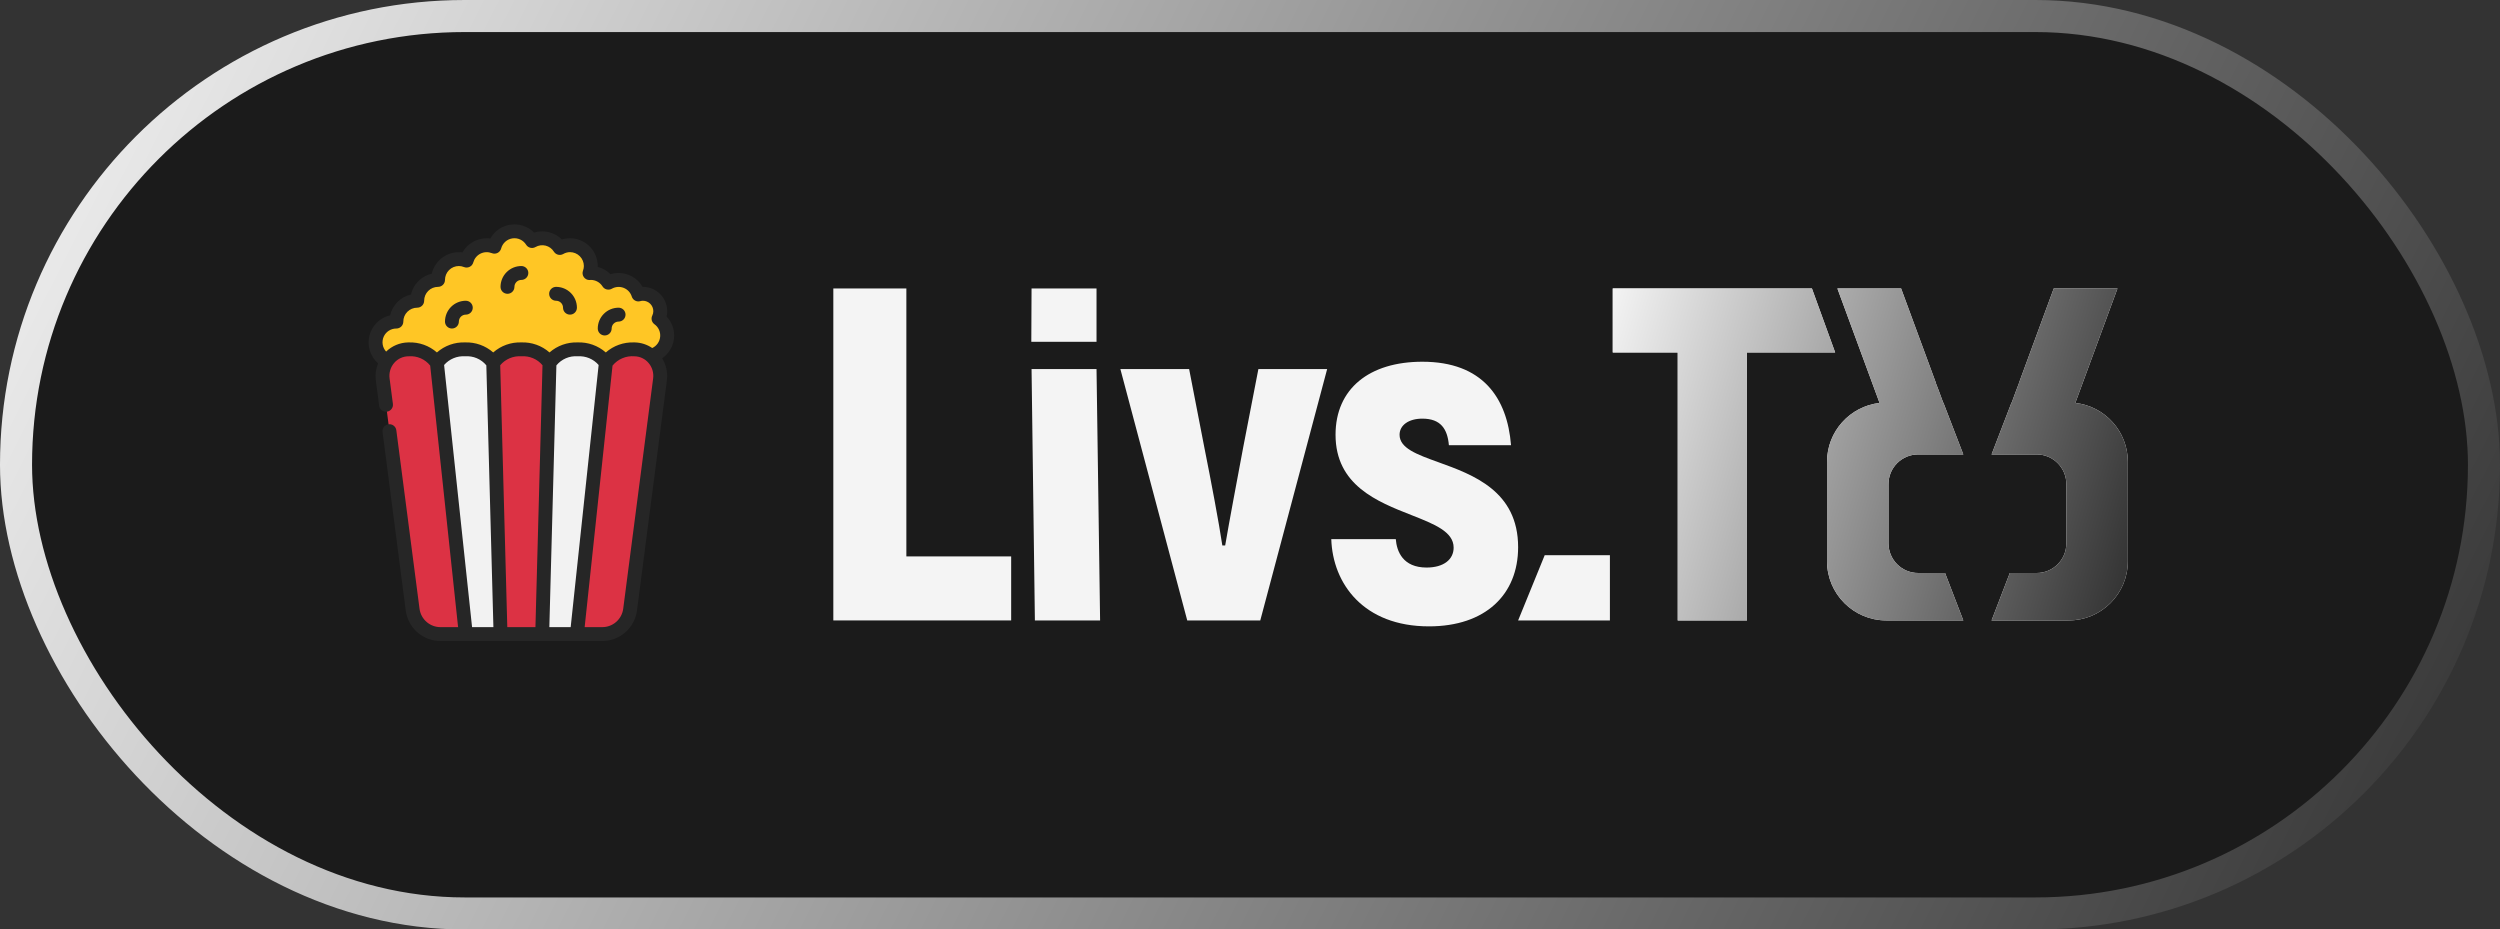 <svg width="156" height="58" viewBox="0 0 156 58" fill="none" xmlns="http://www.w3.org/2000/svg">
<rect x="0" y="0" width="156" height="58" fill="#333333" stroke="none"/>
<rect x="1" y="1" width="154" height="56" rx="28" fill="#1B1B1B" stroke="url(#paint0_linear_49_15297)" stroke-width="2"/>
<path d="M64.369 23.031L64.577 38.715H68.646L68.423 23.031H64.369Z" fill="#F4F4F4"/>
<path d="M63.097 34.72H56.557V18L52 18V38.715H63.097V34.72Z" fill="#F4F4F4"/>
<path d="M78.523 23.031H82.814L78.641 38.715H74.084L69.912 23.031H74.202L75.149 27.913C75.564 29.985 76.067 32.648 76.274 34.039H76.451C76.688 32.648 77.191 29.955 77.576 27.913L78.523 23.031Z" fill="#F4F4F4"/>
<path d="M83.072 33.64C83.161 36.421 85.084 39.085 89.168 39.085C92.69 39.085 94.731 37.102 94.731 34.143C94.731 30.637 91.915 29.621 89.758 28.843C88.419 28.36 87.333 27.968 87.333 27.129C87.333 26.537 87.896 26.123 88.754 26.123C89.908 26.123 90.322 26.774 90.411 27.78H94.288C94.051 24.821 92.512 22.572 88.754 22.572C85.439 22.572 83.338 24.259 83.338 27.129C83.338 30.28 85.946 31.306 88.059 32.136C89.498 32.702 90.707 33.177 90.707 34.172C90.707 34.912 90.085 35.415 89.02 35.415C87.54 35.415 87.156 34.409 87.097 33.64H83.072Z" fill="#F4F4F4"/>
<path d="M114.514 21.995L113.064 18H100.636V21.995H104.69V38.715H109.01V21.995H114.514Z" fill="#F4F4F4"/>
<path d="M114.005 28.82C114.005 26.919 115.44 25.353 117.285 25.144L114.653 18H118.629L120.81 23.919H120.802L120.976 24.369L121.253 25.121H121.265L122.51 28.357H119.693C118.671 28.357 117.843 29.185 117.843 30.207V33.906C117.843 34.927 118.671 35.755 119.693 35.755H121.372L122.51 38.715H117.704C115.662 38.715 114.005 37.059 114.005 35.016V28.82Z" fill="#F4F4F4"/>
<path d="M124.274 38.715H129.079C131.122 38.715 132.778 37.059 132.778 35.016V28.82C132.778 26.919 131.344 25.353 129.499 25.144L132.131 18H128.154L125.974 23.919H125.981L125.808 24.369L125.531 25.121H125.519L124.274 28.357H127.091C128.112 28.357 128.94 29.185 128.94 30.207V33.906C128.94 34.927 128.112 35.755 127.091 35.755H125.412L124.274 38.715Z" fill="#F4F4F4"/>
<path d="M64.369 18L64.354 21.329L68.423 21.329V18H64.369Z" fill="#F4F4F4"/>
<path d="M96.389 34.646H100.458V38.715H94.731L96.389 34.646Z" fill="#F4F4F4"/>
<path d="M114.514 21.995L113.064 18H100.636V21.995H104.69V38.715H109.01V21.995H114.514Z" fill="url(#paint1_linear_49_15297)"/>
<path d="M114.005 28.82C114.005 26.919 115.44 25.353 117.285 25.144L114.653 18H118.629L120.81 23.919H120.802L120.976 24.369L121.253 25.121H121.265L122.51 28.357H119.693C118.671 28.357 117.843 29.185 117.843 30.207V33.906C117.843 34.927 118.671 35.755 119.693 35.755H121.372L122.51 38.715H117.705C115.662 38.715 114.005 37.059 114.005 35.016V28.82Z" fill="url(#paint2_linear_49_15297)"/>
<path d="M124.274 38.715H129.079C131.122 38.715 132.778 37.059 132.778 35.016V28.82C132.778 26.919 131.344 25.353 129.499 25.144L132.131 18H128.154L125.974 23.919H125.981L125.808 24.369L125.531 25.121H125.519L124.274 28.357H127.091C128.112 28.357 128.94 29.185 128.94 30.207V33.906C128.94 34.927 128.112 35.755 127.091 35.755H125.412L124.274 38.715Z" fill="url(#paint3_linear_49_15297)"/>
<path d="M40.637 22.199C40.878 22.14 41.098 22.014 41.27 21.834C41.442 21.655 41.559 21.429 41.607 21.185C41.655 20.941 41.632 20.689 41.541 20.457C41.449 20.226 41.293 20.026 41.092 19.88C41.163 19.736 41.201 19.578 41.2 19.417C41.2 19.129 41.086 18.854 40.883 18.651C40.679 18.448 40.404 18.333 40.117 18.333C40.021 18.334 39.926 18.349 39.835 18.377C39.753 18.113 39.589 17.883 39.367 17.719C39.144 17.556 38.876 17.467 38.6 17.467C38.376 17.468 38.156 17.527 37.963 17.64C37.847 17.454 37.685 17.301 37.493 17.195C37.301 17.089 37.086 17.033 36.867 17.033C36.841 17.033 36.81 17.042 36.784 17.042C36.838 16.901 36.866 16.751 36.867 16.6C36.867 16.255 36.73 15.925 36.486 15.681C36.242 15.437 35.911 15.3 35.567 15.3C35.343 15.301 35.123 15.361 34.93 15.473C34.813 15.288 34.652 15.134 34.46 15.028C34.268 14.922 34.053 14.867 33.833 14.867C33.609 14.867 33.39 14.927 33.196 15.04C33.063 14.826 32.869 14.656 32.64 14.551C32.411 14.446 32.157 14.41 31.907 14.448C31.658 14.485 31.425 14.595 31.238 14.764C31.05 14.932 30.916 15.152 30.852 15.395C30.682 15.326 30.499 15.294 30.315 15.301C30.132 15.308 29.952 15.354 29.787 15.436C29.623 15.518 29.478 15.634 29.362 15.777C29.246 15.919 29.161 16.084 29.114 16.262C28.962 16.199 28.798 16.167 28.633 16.167C28.288 16.167 27.958 16.304 27.714 16.547C27.47 16.791 27.333 17.122 27.333 17.467C26.988 17.467 26.658 17.604 26.414 17.847C26.17 18.091 26.033 18.422 26.033 18.767C25.689 18.767 25.358 18.904 25.114 19.147C24.87 19.391 24.733 19.722 24.733 20.067C24.441 20.067 24.157 20.165 23.927 20.346C23.697 20.528 23.535 20.781 23.468 21.066C23.4 21.351 23.43 21.65 23.554 21.915C23.677 22.181 23.887 22.396 24.148 22.528L26.467 23.967H38.6L40.637 22.199Z" fill="#FFC625"/>
<path d="M29.067 39.567H27.494C27.069 39.569 26.659 39.416 26.338 39.138C26.018 38.86 25.809 38.475 25.752 38.054L23.88 23.659C23.849 23.43 23.867 23.198 23.933 22.976C23.998 22.755 24.11 22.55 24.26 22.374C24.41 22.199 24.595 22.057 24.803 21.958C25.012 21.859 25.239 21.805 25.47 21.8H25.509C25.853 21.772 26.197 21.838 26.506 21.99C26.816 22.143 27.077 22.377 27.264 22.667H27.767L29.5 39.133L29.067 39.567ZM36 39.567H37.573C37.997 39.569 38.408 39.416 38.728 39.138C39.049 38.86 39.257 38.475 39.315 38.054L41.187 23.659C41.218 23.43 41.199 23.198 41.134 22.976C41.069 22.755 40.957 22.55 40.807 22.374C40.657 22.199 40.472 22.057 40.263 21.958C40.054 21.859 39.827 21.805 39.597 21.8H39.558C39.214 21.772 38.869 21.838 38.56 21.99C38.251 22.143 37.989 22.377 37.803 22.667H37.3L35.567 39.133L36 39.567ZM34.287 22.667H34.7L34.267 39.133L33.833 39.567H31.233L30.8 39.133L30.367 22.667H30.777C30.964 22.377 31.226 22.143 31.535 21.99C31.845 21.837 32.19 21.772 32.533 21.8C32.877 21.772 33.221 21.838 33.53 21.991C33.839 22.143 34.101 22.377 34.287 22.667Z" fill="#DC3244"/>
<path d="M31.233 39.567H29.067L27.264 22.667C27.451 22.377 27.712 22.143 28.021 21.99C28.331 21.838 28.675 21.772 29.019 21.8C29.363 21.772 29.708 21.838 30.018 21.991C30.328 22.143 30.59 22.377 30.778 22.667L31.233 39.567ZM37.802 22.667L36 39.567H33.833L34.288 22.667C34.476 22.377 34.739 22.143 35.048 21.991C35.358 21.838 35.703 21.772 36.048 21.8C36.391 21.772 36.736 21.838 37.045 21.991C37.353 22.143 37.615 22.377 37.802 22.667Z" fill="#F2F2F2"/>
<path d="M35.567 14.867C35.395 14.867 35.224 14.893 35.06 14.945C34.838 14.722 34.559 14.564 34.254 14.488C33.949 14.412 33.628 14.42 33.327 14.512C33.139 14.322 32.91 14.179 32.657 14.093C32.404 14.007 32.135 13.981 31.87 14.017C31.605 14.053 31.352 14.149 31.132 14.3C30.911 14.45 30.728 14.649 30.597 14.882C30.254 14.838 29.906 14.896 29.597 15.051C29.287 15.205 29.031 15.448 28.86 15.749C28.433 15.694 28.001 15.799 27.647 16.045C27.293 16.29 27.042 16.657 26.943 17.077C26.627 17.15 26.337 17.311 26.107 17.541C25.878 17.771 25.717 18.06 25.643 18.377C25.327 18.45 25.037 18.611 24.807 18.841C24.578 19.071 24.417 19.36 24.343 19.677C24.032 19.749 23.747 19.905 23.519 20.129C23.291 20.353 23.129 20.635 23.052 20.945C22.974 21.255 22.984 21.58 23.08 21.885C23.175 22.19 23.353 22.462 23.594 22.672C23.457 23.002 23.407 23.361 23.45 23.716L23.659 25.322C23.675 25.434 23.735 25.536 23.826 25.604C23.917 25.673 24.03 25.703 24.143 25.688C24.256 25.674 24.358 25.615 24.428 25.526C24.498 25.436 24.531 25.323 24.518 25.21L24.309 23.604C24.287 23.432 24.302 23.258 24.352 23.092C24.402 22.926 24.487 22.772 24.601 22.642C24.713 22.512 24.852 22.408 25.009 22.337C25.166 22.267 25.336 22.231 25.508 22.233C25.761 22.213 26.015 22.256 26.248 22.356C26.481 22.457 26.686 22.614 26.844 22.812L28.585 39.133H27.492C27.173 39.135 26.864 39.021 26.623 38.812C26.382 38.603 26.224 38.314 26.18 37.998L24.729 26.834C24.711 26.723 24.65 26.624 24.56 26.557C24.47 26.49 24.357 26.461 24.246 26.475C24.135 26.49 24.033 26.547 23.963 26.634C23.893 26.722 23.86 26.834 23.87 26.945L25.32 38.11C25.392 38.634 25.652 39.115 26.052 39.463C26.451 39.81 26.963 40.001 27.492 40H37.574C38.104 40.001 38.616 39.81 39.015 39.463C39.414 39.115 39.674 38.634 39.746 38.11L41.615 23.717C41.674 23.243 41.569 22.763 41.316 22.358C41.522 22.217 41.695 22.034 41.823 21.82C41.95 21.606 42.03 21.367 42.057 21.119C42.083 20.871 42.056 20.62 41.976 20.384C41.897 20.148 41.767 19.932 41.596 19.751C41.621 19.641 41.633 19.529 41.633 19.417C41.633 19.014 41.474 18.629 41.189 18.344C40.905 18.06 40.519 17.9 40.117 17.9H40.096C39.945 17.637 39.727 17.418 39.465 17.265C39.202 17.113 38.904 17.033 38.6 17.033C38.428 17.033 38.258 17.06 38.094 17.112C37.876 16.89 37.601 16.732 37.3 16.655V16.6C37.3 16.14 37.117 15.699 36.792 15.374C36.467 15.049 36.026 14.867 35.567 14.867ZM27.712 22.776C27.873 22.59 28.075 22.445 28.302 22.351C28.529 22.256 28.775 22.216 29.021 22.233C29.271 22.214 29.522 22.255 29.753 22.353C29.984 22.451 30.188 22.603 30.347 22.797L30.788 39.133H29.457L27.712 22.776ZM34.719 22.8C34.879 22.605 35.082 22.453 35.313 22.354C35.544 22.255 35.795 22.214 36.046 22.233C36.291 22.216 36.538 22.256 36.765 22.35C36.992 22.444 37.194 22.59 37.355 22.776L35.61 39.133H34.279L34.719 22.8ZM33.411 39.133H31.655L31.214 22.79C31.374 22.599 31.577 22.45 31.807 22.353C32.036 22.256 32.285 22.215 32.533 22.233C32.782 22.215 33.031 22.255 33.26 22.352C33.49 22.449 33.693 22.599 33.852 22.79L33.411 39.133ZM40.757 23.605L38.887 37.998C38.842 38.314 38.685 38.603 38.444 38.812C38.202 39.021 37.893 39.135 37.574 39.133H36.482L38.222 22.814C38.386 22.613 38.596 22.455 38.835 22.354C39.074 22.252 39.333 22.211 39.591 22.233C39.758 22.235 39.921 22.273 40.072 22.343C40.222 22.414 40.356 22.515 40.464 22.642C40.578 22.773 40.663 22.926 40.713 23.092C40.764 23.258 40.778 23.433 40.757 23.605ZM37.597 17.871C37.656 17.966 37.75 18.033 37.858 18.06C37.966 18.087 38.08 18.072 38.177 18.017C38.289 17.953 38.413 17.915 38.541 17.906C38.669 17.897 38.798 17.916 38.917 17.963C39.037 18.01 39.145 18.083 39.232 18.177C39.32 18.271 39.385 18.384 39.423 18.507C39.457 18.614 39.531 18.704 39.631 18.758C39.73 18.811 39.846 18.823 39.955 18.792C40.007 18.776 40.062 18.767 40.117 18.767C40.289 18.767 40.454 18.835 40.576 18.957C40.698 19.079 40.767 19.244 40.767 19.417C40.767 19.51 40.746 19.603 40.704 19.687C40.658 19.778 40.646 19.883 40.669 19.982C40.693 20.081 40.752 20.169 40.834 20.23C40.957 20.317 41.056 20.436 41.119 20.573C41.182 20.71 41.208 20.862 41.194 21.013C41.181 21.163 41.128 21.308 41.041 21.431C40.954 21.555 40.836 21.654 40.699 21.717C40.378 21.498 40.001 21.376 39.612 21.367H39.559C38.915 21.344 38.286 21.568 37.802 21.993C37.318 21.567 36.69 21.343 36.046 21.367C35.402 21.344 34.774 21.568 34.29 21.993C33.806 21.567 33.177 21.343 32.533 21.367C31.889 21.343 31.261 21.567 30.777 21.993C30.293 21.568 29.665 21.344 29.021 21.367C28.377 21.343 27.748 21.567 27.264 21.993C26.78 21.568 26.152 21.344 25.508 21.367H25.464C24.952 21.378 24.462 21.582 24.094 21.939C23.981 21.815 23.906 21.662 23.88 21.497C23.853 21.332 23.875 21.163 23.942 21.01C24.01 20.857 24.121 20.728 24.262 20.637C24.402 20.547 24.566 20.499 24.733 20.5C24.848 20.5 24.958 20.454 25.04 20.373C25.121 20.292 25.167 20.182 25.167 20.067C25.167 19.837 25.258 19.616 25.421 19.454C25.583 19.291 25.803 19.2 26.033 19.2C26.148 19.2 26.258 19.154 26.34 19.073C26.421 18.992 26.467 18.882 26.467 18.767C26.467 18.537 26.558 18.316 26.721 18.154C26.883 17.991 27.103 17.9 27.333 17.9C27.448 17.9 27.558 17.854 27.64 17.773C27.721 17.692 27.767 17.582 27.767 17.467C27.767 17.237 27.858 17.016 28.02 16.854C28.183 16.691 28.403 16.6 28.633 16.6C28.742 16.6 28.85 16.622 28.95 16.663C29.007 16.687 29.069 16.698 29.13 16.695C29.192 16.693 29.252 16.678 29.307 16.65C29.363 16.623 29.411 16.584 29.45 16.536C29.489 16.488 29.517 16.433 29.533 16.373C29.566 16.256 29.622 16.146 29.7 16.052C29.777 15.957 29.874 15.88 29.983 15.826C30.093 15.772 30.212 15.741 30.334 15.736C30.456 15.731 30.578 15.752 30.692 15.797C30.748 15.82 30.81 15.831 30.871 15.828C30.932 15.825 30.992 15.81 31.047 15.782C31.101 15.755 31.15 15.716 31.188 15.669C31.227 15.621 31.255 15.566 31.271 15.507C31.314 15.344 31.403 15.198 31.527 15.086C31.652 14.973 31.807 14.9 31.974 14.875C32.139 14.85 32.309 14.874 32.462 14.945C32.614 15.015 32.742 15.129 32.831 15.271C32.89 15.366 32.984 15.433 33.092 15.46C33.2 15.488 33.314 15.472 33.411 15.417C33.603 15.306 33.831 15.273 34.046 15.327C34.261 15.381 34.447 15.516 34.564 15.705C34.624 15.799 34.717 15.867 34.825 15.894C34.933 15.921 35.048 15.905 35.145 15.85C35.272 15.775 35.418 15.734 35.567 15.733C35.797 15.733 36.017 15.825 36.179 15.987C36.342 16.15 36.433 16.37 36.433 16.6C36.433 16.699 36.414 16.797 36.379 16.889C36.354 16.955 36.346 17.025 36.354 17.095C36.363 17.164 36.388 17.231 36.428 17.289C36.468 17.346 36.521 17.393 36.583 17.426C36.645 17.458 36.714 17.475 36.784 17.475C36.812 17.476 36.84 17.473 36.867 17.467C37.013 17.467 37.156 17.504 37.284 17.575C37.412 17.645 37.519 17.747 37.597 17.871Z" fill="#262626"/>
<path d="M29.067 18.767C28.722 18.767 28.391 18.904 28.147 19.147C27.904 19.391 27.767 19.722 27.767 20.067C27.767 20.182 27.812 20.292 27.894 20.373C27.975 20.454 28.085 20.5 28.2 20.5C28.315 20.5 28.425 20.454 28.506 20.373C28.588 20.292 28.633 20.182 28.633 20.067C28.633 19.952 28.679 19.841 28.76 19.76C28.841 19.679 28.952 19.633 29.067 19.633C29.182 19.633 29.292 19.588 29.373 19.506C29.454 19.425 29.5 19.315 29.5 19.2C29.5 19.085 29.454 18.975 29.373 18.894C29.292 18.812 29.182 18.767 29.067 18.767ZM32.533 16.6C32.188 16.6 31.858 16.737 31.614 16.981C31.37 17.225 31.233 17.555 31.233 17.9C31.233 18.015 31.279 18.125 31.36 18.206C31.442 18.288 31.552 18.333 31.667 18.333C31.782 18.333 31.892 18.288 31.973 18.206C32.054 18.125 32.1 18.015 32.1 17.9C32.1 17.785 32.146 17.675 32.227 17.594C32.308 17.512 32.418 17.467 32.533 17.467C32.648 17.467 32.758 17.421 32.84 17.34C32.921 17.259 32.967 17.148 32.967 17.033C32.967 16.918 32.921 16.808 32.84 16.727C32.758 16.646 32.648 16.6 32.533 16.6ZM37.733 20.933C37.848 20.933 37.958 20.888 38.04 20.806C38.121 20.725 38.167 20.615 38.167 20.5C38.167 20.385 38.212 20.275 38.294 20.194C38.375 20.112 38.485 20.067 38.6 20.067C38.715 20.067 38.825 20.021 38.906 19.94C38.988 19.858 39.033 19.748 39.033 19.633C39.033 19.518 38.988 19.408 38.906 19.327C38.825 19.246 38.715 19.2 38.6 19.2C38.255 19.2 37.925 19.337 37.681 19.581C37.437 19.825 37.3 20.155 37.3 20.5C37.3 20.615 37.346 20.725 37.427 20.806C37.508 20.888 37.618 20.933 37.733 20.933ZM34.7 17.9C34.585 17.9 34.475 17.946 34.394 18.027C34.312 18.108 34.267 18.218 34.267 18.333C34.267 18.448 34.312 18.558 34.394 18.64C34.475 18.721 34.585 18.767 34.7 18.767C34.815 18.767 34.925 18.812 35.006 18.894C35.088 18.975 35.133 19.085 35.133 19.2C35.133 19.315 35.179 19.425 35.26 19.506C35.342 19.588 35.452 19.633 35.567 19.633C35.682 19.633 35.792 19.588 35.873 19.506C35.954 19.425 36 19.315 36 19.2C36 18.855 35.863 18.525 35.619 18.281C35.375 18.037 35.045 17.9 34.7 17.9Z" fill="#262626"/>
<defs>
<linearGradient id="paint0_linear_49_15297" x1="-2.48855e-06" y1="-19.575" x2="174.261" y2="68.885" gradientUnits="userSpaceOnUse">
<stop stop-color="white"/>
<stop offset="1" stop-color="#171717"/>
</linearGradient>
<linearGradient id="paint1_linear_49_15297" x1="100.458" y1="11.009" x2="142.242" y2="23.313" gradientUnits="userSpaceOnUse">
<stop stop-color="white"/>
<stop offset="1" stop-color="#171717"/>
</linearGradient>
<linearGradient id="paint2_linear_49_15297" x1="100.458" y1="11.009" x2="142.242" y2="23.313" gradientUnits="userSpaceOnUse">
<stop stop-color="white"/>
<stop offset="1" stop-color="#171717"/>
</linearGradient>
<linearGradient id="paint3_linear_49_15297" x1="100.458" y1="11.009" x2="142.242" y2="23.313" gradientUnits="userSpaceOnUse">
<stop stop-color="white"/>
<stop offset="1" stop-color="#171717"/>
</linearGradient>
</defs>
</svg>
